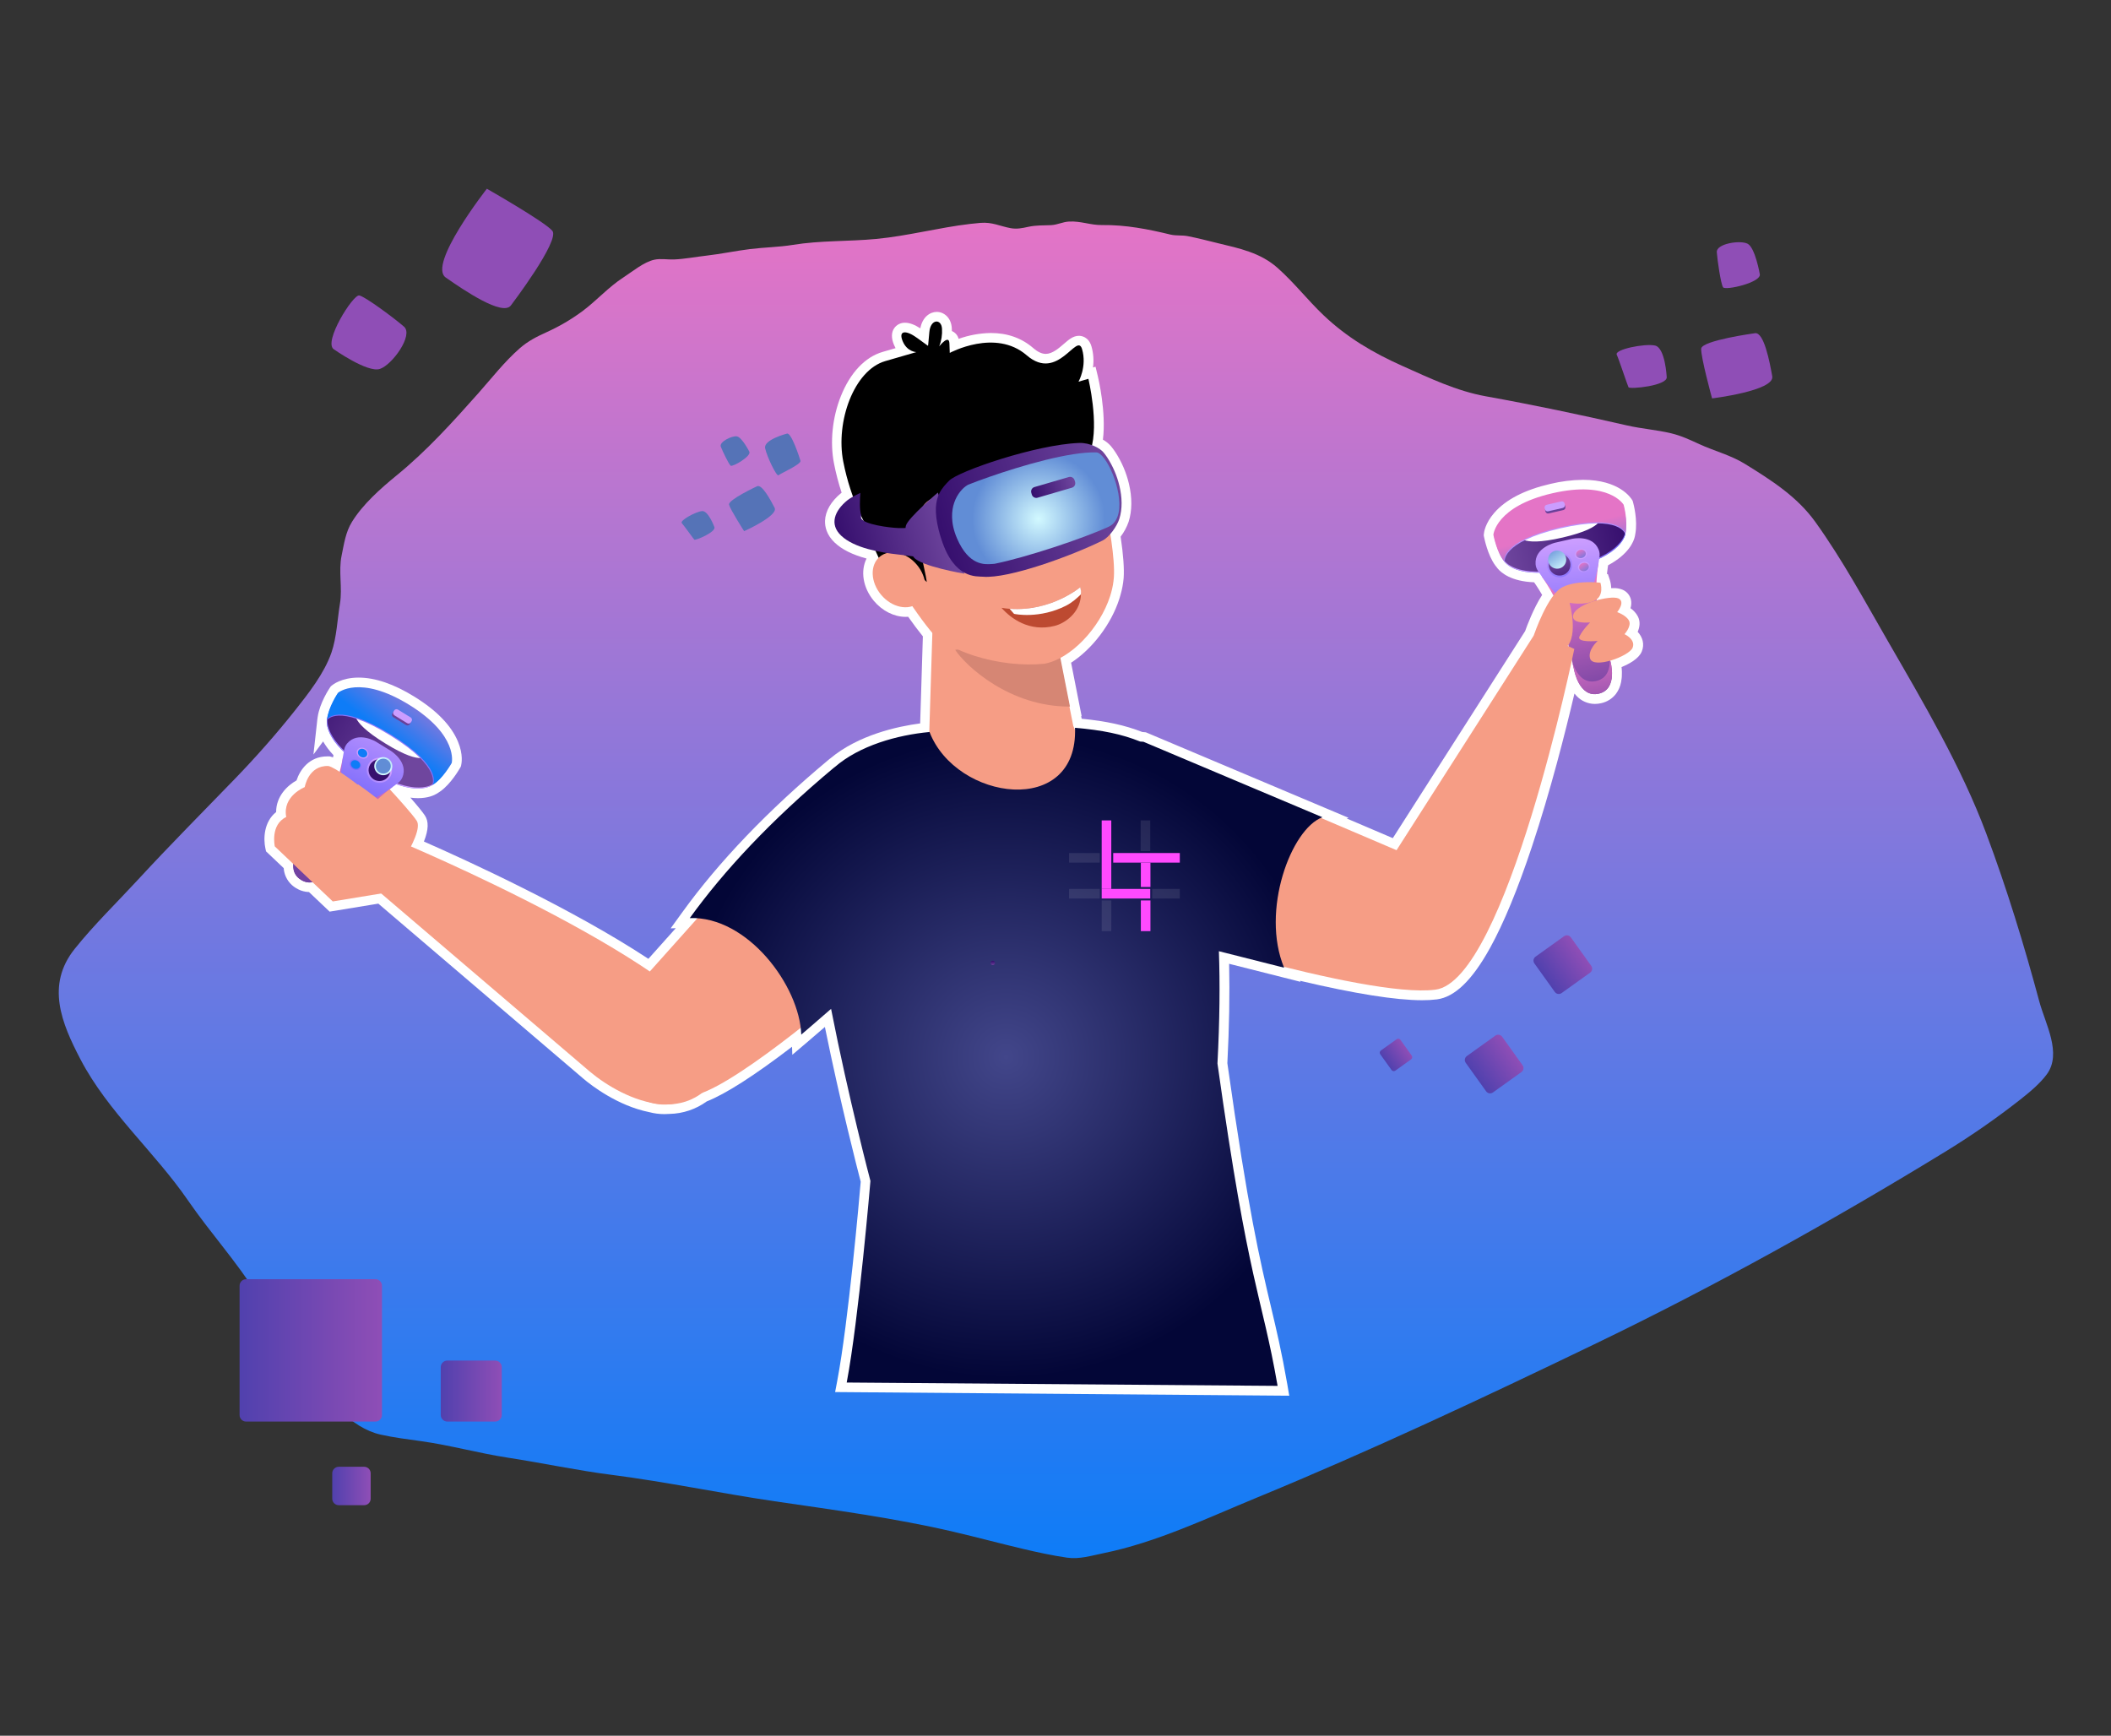 <?xml version="1.0" encoding="UTF-8"?> <svg xmlns="http://www.w3.org/2000/svg" width="934" height="768" viewBox="0 0 934 768" fill="none"><rect x="0" y="0" width="934" height="768" fill="#333333" stroke="none"/><path d="M429.317 99.067C430.822 98.891 432.32 98.739 433.83 98.616C439.017 98.195 442.336 100.061 447.165 100.956C449.851 101.442 452.304 100.956 454.921 100.371C458.497 99.593 461.424 99.786 465.036 99.617C467.962 99.465 470.14 98.172 473.049 98.025C478.247 97.762 482.479 99.634 487.478 99.576C498.125 99.447 507.907 101.384 517.916 103.806C520.439 104.391 522.956 103.987 525.526 104.49C529.863 105.327 534.405 106.52 538.743 107.573C548.448 109.914 557.644 111.797 565.23 118.52C572.646 125.096 578.512 132.748 585.635 139.518C595.961 149.317 607.481 156.116 620.575 161.954C632.475 167.261 644.352 173.006 657.452 175.358C678.349 179.126 699.112 183.49 719.804 188.229C726.295 189.721 733.015 190.183 739.46 191.74C743.996 192.84 747.655 194.589 751.863 196.52C758.566 199.585 765.736 201.375 772.011 205.249C783.812 212.532 795.144 219.74 803.222 230.991C815.35 247.917 825.085 266.013 835.416 283.909C851.221 311.331 867.745 339.221 878.803 368.795C887.969 393.309 895.549 418.086 902.322 443.267C904.927 452.944 912.408 466.084 905.6 475.346C902.544 479.506 897.774 483.449 893.7 486.643C883.338 494.763 872.525 502.291 861.312 509.191C810.914 540.053 758.876 569.013 705.381 594.797C656.211 618.503 606.567 641.859 555.958 662.698C534.072 671.714 511.682 682.462 488.239 687.23C482.807 688.335 477.609 690.009 472.083 689.207C465.726 688.289 458.983 686.832 452.767 685.363C442.406 682.918 432.127 680.145 421.743 677.723C395.765 671.673 369.173 668.133 342.767 664.266C318.581 660.703 294.851 655.678 270.582 652.565C255.187 650.605 239.956 647.3 224.62 644.959C211.778 642.988 199.374 639.507 186.526 637.693C180.602 636.856 174.233 636.09 168.415 634.768C155.045 631.79 144.579 618.451 137.391 608.44C129.097 596.868 121.511 585.079 113.977 573.056C104.752 558.289 93.039 545.482 83.199 531.178C68.431 509.706 47.762 491.979 35.634 468.77C27.257 452.745 20.216 435.889 33.041 419.853C41.669 409.065 51.895 399.171 61.278 388.986C75.239 373.827 89.72 359.311 104.009 344.521C113.222 334.985 122.26 324.77 130.461 314.426C136.484 306.82 143.496 297.922 146.657 288.724C148.964 282.008 149.256 274.098 150.415 267.077C151.574 260.057 149.695 252.814 151.141 245.846C152.206 240.697 152.897 235.449 155.765 230.845C160.641 223.005 168.274 216.259 175.462 210.368C188.82 199.474 200.305 186.749 211.625 174.001C217.573 167.296 223.198 160.018 230.017 154.056C233.529 150.979 237.457 148.96 241.724 147.035C247.413 144.477 252.808 141.311 257.815 137.593C264.061 132.912 269.212 127.027 275.803 122.761C279.83 120.152 284.9 115.881 289.565 114.904C292.281 114.319 295.366 114.904 298.17 114.805C302.94 114.618 307.875 113.635 312.645 113.102C319.049 112.371 325.441 111.002 331.862 110.206C338.102 109.434 344.635 109.358 350.787 108.352C362.915 106.368 375.448 106.883 387.664 105.725C401.724 104.391 415.374 100.693 429.317 99.067Z" fill="url(#paint0_linear_149_2737)"></path><path d="M690.926 439.4L703.544 430.365C704.511 429.673 704.734 428.328 704.042 427.362L695.012 414.75C694.32 413.783 692.975 413.561 692.008 414.254L679.39 423.289C678.423 423.981 678.2 425.325 678.892 426.292L687.922 438.904C688.614 439.87 689.959 440.093 690.926 439.4Z" fill="url(#paint1_linear_149_2737)"></path><path d="M660.537 483.377L673.156 474.342C674.123 473.649 674.345 472.305 673.653 471.339L664.623 458.726C663.931 457.76 662.587 457.538 661.62 458.23L649.001 467.265C648.034 467.957 647.811 469.302 648.503 470.268L657.534 482.881C658.226 483.847 659.57 484.069 660.537 483.377Z" fill="url(#paint2_linear_149_2737)"></path><path d="M617.356 473.729L624.34 468.728C624.875 468.345 624.998 467.601 624.615 467.066L619.614 460.082C619.231 459.547 618.487 459.423 617.952 459.807L610.968 464.807C610.433 465.19 610.31 465.935 610.693 466.47L615.693 473.453C616.076 473.988 616.821 474.112 617.356 473.729Z" fill="url(#paint3_linear_149_2737)"></path><path d="M776.468 147.433C776.468 147.433 752.928 150.635 752.688 154.263C752.448 157.891 757.494 176.275 757.494 176.275C757.494 176.275 785.271 172.915 784.124 166.496C782.976 160.077 780.448 146.827 776.468 147.433Z" fill="#8F4EB6"></path><path d="M226.062 135.118C226.062 135.118 248.011 106.259 244.354 102.084C240.697 97.91 215.411 83.515 215.411 83.515C215.411 83.515 189.061 117.118 197.226 122.807C205.391 128.496 222.42 140.067 226.062 135.118Z" fill="#8F4EB6"></path><path d="M778.61 121.289C778.61 121.289 776.574 109.597 773.244 107.857C769.915 106.117 759.322 107.824 759.587 111.563C759.853 115.301 761.363 125.598 762.357 127.121C763.351 128.645 779.41 124.98 778.61 121.289Z" fill="#8F4EB6"></path><path d="M147.715 154.557C147.715 154.557 162.531 164.978 168.002 163.263C173.473 161.547 183.064 148.273 178.742 144.524C174.421 140.776 161.679 131.294 158.962 130.722C156.244 130.151 142.869 151.438 147.715 154.557Z" fill="#8F4EB6"></path><path d="M737.43 166.824C737.43 166.824 736.795 153.861 732.243 152.884C727.692 151.906 714.249 154.591 715.319 156.939C716.39 159.286 720.026 170.368 720.526 171.348C721.026 172.328 737.829 170.692 737.43 166.824Z" fill="#8F4EB6"></path><path d="M108.891 629H166.109C167.706 629 169 627.706 169 626.109V568.891C169 567.294 167.706 566 166.109 566H108.891C107.295 566 106 567.294 106 568.891V626.109C106 627.706 107.295 629 108.891 629Z" fill="url(#paint4_linear_149_2737)"></path><path d="M197.933 629H219.068C220.687 629 222 627.687 222 626.068V604.932C222 603.313 220.687 602 219.068 602H197.933C196.313 602 195 603.313 195 604.932V626.068C195 627.687 196.313 629 197.933 629Z" fill="url(#paint5_linear_149_2737)"></path><path d="M149.882 666H161.118C162.709 666 164 664.71 164 663.118V651.882C164 650.29 162.709 649 161.118 649H149.882C148.29 649 147 650.29 147 651.882V663.118C147 664.71 148.29 666 149.882 666Z" fill="url(#paint6_linear_149_2737)"></path><path d="M334.954 215.153C334.954 215.153 322.057 221.172 322.565 223.29C323.073 225.409 329.23 235.029 329.23 235.029C329.23 235.029 344.524 228.165 342.726 224.697C340.927 221.229 337.124 214.098 334.954 215.153Z" fill="#5573B7"></path><path d="M348.173 191.856C348.173 191.856 337.754 194.551 338.525 198.303C339.297 202.055 343.634 211.015 344.448 210.273C345.262 209.531 354.622 205.396 354.169 203.892C353.716 202.388 350.136 191.26 348.173 191.856Z" fill="#5573B7"></path><path d="M331.526 199.816C331.526 199.816 328.281 193.489 326.067 193.086C323.853 192.683 318.096 195.543 318.913 197.635C319.73 199.727 322.425 205.349 323.265 206.044C324.105 206.739 332.641 201.785 331.526 199.816Z" fill="#5573B7"></path><path d="M316.069 233.192C316.069 233.192 313.399 225.889 310.621 226.139C307.844 226.389 300.631 230.317 301.661 231.47C302.69 232.622 306.742 238.315 307.203 238.787C307.663 239.259 316.985 235.334 316.069 233.192Z" fill="#5573B7"></path><path d="M369.496 615.936L370.445 610.93C375.369 584.982 380.234 529.87 380.817 522.877C379.519 517.908 371.799 487.996 364.968 454.391C360.312 458.415 357.307 460.976 357.265 461.01L350.549 466.714L350.43 463.154C333.751 475.915 321.064 484.044 312.688 487.341C307.896 490.816 302.155 492.746 296.235 492.871C295.486 492.93 294.733 492.96 293.992 492.96C291.709 492.962 289.436 492.666 287.23 492.079C273.245 489.276 261.528 480.169 258.264 477.408L167.392 399.828L145.84 403.367L136.673 394.668C136.515 394.668 136.379 394.668 136.247 394.668C136.047 394.668 135.821 394.634 135.621 394.604C135.421 394.575 135.323 394.566 135.196 394.545C134.978 394.506 134.77 394.46 134.549 394.409H134.519L134.093 394.307C133.885 394.251 133.668 394.179 133.464 394.107H133.421C133.289 394.064 133.161 394.022 133.029 393.971C132.795 393.881 132.557 393.771 132.319 393.664C132.212 393.617 132.097 393.566 131.978 393.507C131.634 393.337 131.289 393.145 130.961 392.941C129.671 392.179 128.548 391.164 127.66 389.957C126.772 388.75 126.137 387.376 125.794 385.918C125.657 385.325 125.566 384.722 125.522 384.115L117.713 376.7L117.432 375.424C116.5 371.221 116.666 363.684 122.168 359.307C122.168 352.275 127.161 347.57 131.195 345.307C132.681 340.739 136.728 334.673 144.839 334.673H145.44H145.814L146.176 334.75C146.579 334.839 146.976 334.956 147.364 335.098C147.478 334.499 147.534 334.15 147.534 334.141V334.116C145.776 332.282 144.239 330.249 142.954 328.058L138.681 333.843L140.409 318.262C140.452 317.9 140.503 317.53 140.575 317.13C141.503 310.954 145.563 304.846 146.023 304.169L146.338 303.71L146.763 303.344C147.189 302.982 151.058 299.813 158.68 299.813C165.962 299.813 174.239 302.642 183.287 308.219C193.165 314.31 199.677 321.023 202.639 328.165C205.027 333.924 204.214 337.902 204.027 338.642L203.886 339.19L203.609 339.684C203.184 340.411 199.481 346.873 194.829 350.144C194.355 350.498 193.861 350.825 193.349 351.122C192.025 351.931 189.305 353.156 184.964 353.156C183.825 353.152 182.688 353.074 181.56 352.922C184.688 356.482 186.824 359.107 187.943 360.753C189.744 363.416 189.646 367.078 187.56 372.353C206.38 380.626 253.02 401.946 286.876 424.249L298.997 410.692L296.72 410.773L301.827 403.724C318.102 381.179 339.875 358.477 366.543 336.221L367.185 335.685L367.258 335.66C379.825 325.106 397.309 321.38 407.118 320.083L408.318 281.565C406.284 279.063 404.063 276.082 401.816 272.9C401.441 272.93 401.067 272.942 400.684 272.942C395.576 272.942 390.29 270.279 386.592 265.813C381.757 259.977 380.655 252.597 383.404 247.139C377.174 245.437 372.564 243.149 369.36 240.137C365.627 236.615 364.946 232.906 365.032 230.443C365.181 226.117 367.666 221.85 372.224 218.107L372.373 217.984C370.984 213.755 369.858 209.445 369.002 205.078C367.155 195.626 368.262 184.774 372.033 175.301C376.169 164.926 382.741 157.963 390.542 155.7L396.24 154.045C395.964 153.547 395.718 153.033 395.504 152.505C394.308 149.579 394.342 147.137 395.611 145.248C396.149 144.471 396.872 143.84 397.715 143.412C398.559 142.984 399.495 142.773 400.441 142.798C402.403 142.798 404.675 143.649 407.199 145.278C408.101 140.289 411.481 138 414.464 138C417.575 138 420.848 140.48 421.12 145.231C421.12 145.657 421.154 146.082 421.154 146.478C421.886 146.782 422.536 147.252 423.054 147.852C423.571 148.452 423.941 149.164 424.133 149.932C428.72 148.285 433.548 147.41 438.421 147.341C445.737 147.341 452.04 149.583 457.147 154.007C459.151 155.742 460.977 156.585 462.679 156.585C465.578 156.585 468.42 154.126 470.702 152.148C472.915 150.234 474.822 148.583 477.375 148.583C478.35 148.583 481.631 148.919 482.908 153.263C483.785 156.29 484.016 159.469 483.584 162.591L484.712 162.259L485.759 166.607C485.925 167.304 489.509 182.418 487.977 194.528C489.317 195.278 490.52 196.25 491.534 197.404C492.232 198.251 492.884 199.134 493.488 200.05C496.278 204.335 498.308 209.07 499.489 214.045C500.949 220.17 500.901 225.985 499.357 230.86C498.531 233.229 497.338 235.454 495.82 237.453C496.999 245.433 497.45 251.597 497.152 255.795C496.93 258.321 496.461 260.818 495.752 263.252C495.611 263.78 495.45 264.328 495.25 264.954C491.666 276.162 483.299 287.133 473.902 293.229L478.558 316.841H478.35L478.584 318.019C489.521 319.083 497.688 320.878 505.396 323.885C505.732 323.885 506.047 323.936 506.358 323.966L506.992 324.03L596.672 361.859L595.872 362.157L616.241 370.847L674.789 279.234C675.453 277.336 678.381 269.331 682.309 263.231C680.458 260.028 678.773 257.671 678.756 257.641C668.618 257.271 664.196 253.418 662.639 251.546C662.249 251.102 661.886 250.636 661.549 250.151C658.191 245.565 656.736 238.24 656.578 237.432L656.476 236.879L656.519 236.313C656.578 235.556 657.081 231.523 661.2 226.831C666.307 221.008 674.611 216.733 685.919 214.117C690.659 212.971 695.512 212.362 700.389 212.301C716.391 212.301 721.536 220.259 722.094 221.165L722.375 221.646L722.524 222.186C722.745 222.978 724.652 230.06 723.541 236.224C723.477 236.628 723.409 236.998 723.332 237.351C722.83 239.627 720.677 245.186 711.484 250.112V250.142C711.484 250.163 711.224 251.703 710.982 253.97L711.407 254.022L712.258 256.574C712.633 257.761 712.837 258.996 712.863 260.241C713.212 260.224 713.548 260.215 713.871 260.215C715.195 260.172 716.514 260.396 717.749 260.874C718.69 261.243 719.528 261.831 720.195 262.591C720.861 263.35 721.336 264.258 721.579 265.239C721.866 266.523 721.804 267.861 721.4 269.114C722.8 270.067 723.941 271.352 724.724 272.853C725.869 275.218 725.426 277.626 724.588 279.565C726.716 281.879 727.75 285.01 726.38 288.298C725.035 291.523 720.711 293.828 717.442 295.151C717.464 295.313 717.481 295.479 717.498 295.645C717.544 296.1 717.574 296.559 717.595 297.01C717.595 297.253 717.595 297.495 717.595 297.742C717.595 298.269 717.595 298.788 717.561 299.29C717.561 299.55 717.523 299.822 717.498 300.09C717.438 300.673 717.353 301.234 717.247 301.791C716.894 303.668 716.125 305.441 714.995 306.981C713.372 309.103 711.045 310.577 708.433 311.137C707.522 311.351 706.589 311.461 705.653 311.464C704.138 311.46 702.639 311.147 701.249 310.545C699.858 309.942 698.606 309.062 697.567 307.959C697.265 307.649 696.963 307.308 696.644 306.913L696.605 306.866C692.562 324.064 685.965 350.097 677.76 374.714C671.525 393.43 665.316 408.472 659.31 419.349C651.394 433.696 643.679 441.17 635.729 442.195C633.566 442.457 631.388 442.58 629.209 442.566C617.526 442.566 599.392 439.677 575.223 433.973L575.41 434.424L543.814 426.444C544.12 439.826 543.861 454.595 543.039 470.428C552.164 535.306 557.548 558.026 562.297 578.074C564.749 588.406 567.06 598.16 569.567 612.529L570.418 617.553L369.496 615.936Z" fill="white"></path><path d="M708.117 228.669C708.117 228.669 711.581 233.689 691.472 238.338C671.363 242.987 672.269 236.955 672.269 236.955C672.269 236.955 662.089 241.779 665.562 248.385C665.562 248.385 670.576 257.101 694.532 251.567C718.489 246.033 719.182 235.998 719.182 235.998C719.391 228.541 708.117 228.669 708.117 228.669Z" fill="#6880E4"></path><path d="M708.117 228.669C708.117 228.669 711.581 233.689 691.472 238.338C671.363 242.987 672.269 236.955 672.269 236.955C672.269 236.955 662.089 241.779 665.562 248.385C665.562 248.385 670.576 257.101 694.532 251.567C718.489 246.033 719.182 235.998 719.182 235.998C719.391 228.541 708.117 228.669 708.117 228.669Z" fill="url(#paint7_linear_149_2737)"></path><path d="M708.014 228.172C708.014 228.172 711.478 233.191 691.369 237.84C671.26 242.49 672.166 236.458 672.166 236.458C672.166 236.458 661.986 241.277 665.455 247.883C665.455 247.883 670.473 256.604 694.429 251.065C718.386 245.527 719.062 235.497 719.062 235.497C719.275 228.04 708.014 228.172 708.014 228.172Z" fill="url(#paint8_linear_149_2737)"></path><path d="M718.296 223.799C718.296 223.799 711.937 212.994 686.955 218.766C661.973 224.539 660.994 237.058 660.994 237.058C660.994 237.058 662.514 245.063 665.804 248.747C665.804 248.747 663.599 239.963 690.411 233.765C717.223 227.567 719.1 236.428 719.1 236.428C720.296 230.992 718.296 223.799 718.296 223.799Z" fill="url(#paint9_linear_149_2737)"></path><path d="M691.505 270.46L686.869 271.531L689.006 280.769L693.642 279.698L691.505 270.46Z" fill="url(#paint10_linear_149_2737)"></path><path d="M706.977 268.689C705.219 261.096 707.215 249.389 707.215 249.389L695.06 253.801L682.203 255.17C682.203 255.17 689.14 264.814 690.894 272.402L696.426 296.291C696.426 296.291 698.648 308.946 707.36 306.926C716.072 304.905 712.505 292.565 712.505 292.565C712.505 292.565 708.73 276.277 706.977 268.689Z" fill="url(#paint11_linear_149_2737)"></path><path d="M707.343 243.259C704.603 236.309 695.427 238.435 695.427 238.435L691.724 239.286L688.021 240.137C688.021 240.137 678.824 242.264 679.416 249.708C679.507 250.726 679.854 251.705 680.425 252.554C681.965 254.876 685.753 260.338 689.102 263.188C689.849 263.819 690.733 264.267 691.683 264.498C692.633 264.728 693.623 264.734 694.576 264.515L697.401 263.86L700.232 263.205C701.185 262.985 702.073 262.545 702.826 261.921C703.578 261.297 704.175 260.506 704.569 259.611C706.335 255.604 707.339 249.036 707.701 246.271C707.839 245.253 707.716 244.216 707.343 243.259Z" fill="url(#paint12_linear_149_2737)"></path><path d="M718.361 223.314C718.361 223.314 711.977 212.445 686.838 218.252C661.698 224.058 660.736 236.628 660.736 236.628C660.736 236.628 662.26 244.685 665.575 248.39C665.575 248.39 663.354 239.555 690.323 233.319C717.293 227.083 719.179 235.998 719.179 235.998C720.374 230.549 718.361 223.314 718.361 223.314Z" fill="url(#paint13_linear_149_2737)"></path><path d="M691.008 222.782L684.531 224.279C683.883 224.428 683.479 225.075 683.629 225.723L683.757 226.278C683.907 226.926 684.554 227.329 685.202 227.18L691.679 225.683C692.327 225.533 692.731 224.886 692.581 224.239L692.453 223.683C692.303 223.036 691.656 222.632 691.008 222.782Z" fill="url(#paint14_linear_149_2737)"></path><path d="M690.789 221.847L684.312 223.344C683.664 223.493 683.26 224.14 683.41 224.788L683.539 225.343C683.688 225.991 684.335 226.394 684.983 226.245L691.46 224.748C692.108 224.598 692.512 223.951 692.362 223.304L692.233 222.748C692.084 222.101 691.437 221.697 690.789 221.847Z" fill="url(#paint15_linear_149_2737)"></path><path d="M688.788 276.005C689.38 278.557 689.486 280.727 689.022 280.833C688.559 280.94 687.707 278.953 687.116 276.392C686.524 273.832 686.418 271.675 686.877 271.569C687.337 271.462 688.197 273.449 688.788 276.005Z" fill="url(#paint16_linear_149_2737)"></path><path d="M695.485 248.594C695.235 247.517 694.672 246.539 693.866 245.782C693.06 245.025 692.047 244.525 690.956 244.343C689.865 244.161 688.745 244.307 687.737 244.762C686.729 245.217 685.878 245.96 685.293 246.898C684.708 247.835 684.414 248.926 684.448 250.03C684.482 251.135 684.844 252.205 685.486 253.105C686.129 254.004 687.024 254.693 688.058 255.084C689.093 255.475 690.22 255.551 691.297 255.302C692.013 255.137 692.69 254.833 693.288 254.406C693.886 253.98 694.395 253.439 694.784 252.816C695.173 252.193 695.435 251.5 695.555 250.775C695.675 250.051 695.652 249.309 695.485 248.594Z" fill="url(#paint17_linear_149_2737)"></path><path d="M694.724 248.773C694.51 247.845 694.026 247.002 693.333 246.35C692.639 245.698 691.768 245.266 690.829 245.109C689.89 244.952 688.925 245.076 688.057 245.467C687.189 245.858 686.456 246.498 685.952 247.305C685.448 248.112 685.194 249.051 685.223 250.002C685.252 250.953 685.563 251.874 686.117 252.649C686.67 253.424 687.44 254.017 688.331 254.354C689.222 254.69 690.192 254.755 691.12 254.541C691.736 254.399 692.317 254.137 692.832 253.77C693.346 253.404 693.783 252.939 694.118 252.403C694.453 251.868 694.679 251.271 694.783 250.648C694.887 250.025 694.867 249.388 694.724 248.773Z" fill="url(#paint18_linear_149_2737)"></path><path d="M692.864 246.714C692.683 245.941 692.277 245.24 691.698 244.699C691.118 244.157 690.391 243.799 689.608 243.671C688.825 243.543 688.022 243.65 687.299 243.979C686.577 244.307 685.968 244.843 685.551 245.517C685.133 246.191 684.926 246.974 684.954 247.767C684.982 248.559 685.244 249.326 685.708 249.969C686.172 250.612 686.817 251.104 687.56 251.381C688.304 251.657 689.113 251.708 689.885 251.525C690.917 251.28 691.811 250.636 692.369 249.735C692.928 248.833 693.106 247.746 692.864 246.714Z" fill="url(#paint19_linear_149_2737)"></path><path d="M710.542 270.591C711.528 269.058 711.084 267.016 709.55 266.03C708.016 265.044 705.973 265.488 704.987 267.022C704.001 268.555 704.445 270.597 705.979 271.583C707.513 272.568 709.556 272.125 710.542 270.591Z" fill="url(#paint20_linear_149_2737)"></path><path d="M702.135 244.48C702.424 245.718 701.471 246.994 700.007 247.33C698.543 247.666 697.13 246.939 696.841 245.705C696.551 244.472 697.509 243.191 698.969 242.851C700.428 242.511 701.85 243.242 702.135 244.48Z" fill="url(#paint21_linear_149_2737)"></path><path d="M701.591 244.608C701.817 245.59 701.059 246.603 699.889 246.871C698.719 247.139 697.599 246.56 697.374 245.595C697.148 244.629 697.906 243.6 699.076 243.328C700.246 243.055 701.362 243.621 701.591 244.608Z" fill="url(#paint22_linear_149_2737)"></path><path d="M703.47 250.262C703.759 251.495 702.806 252.776 701.342 253.112C699.878 253.448 698.465 252.72 698.179 251.483C697.894 250.245 698.843 248.973 700.307 248.633C701.771 248.292 703.185 249.024 703.47 250.262Z" fill="url(#paint23_linear_149_2737)"></path><path d="M702.928 250.384C703.154 251.367 702.397 252.384 701.226 252.652C700.056 252.92 698.941 252.341 698.711 251.376C698.481 250.41 699.243 249.376 700.413 249.108C701.584 248.84 702.699 249.402 702.928 250.384Z" fill="url(#paint24_linear_149_2737)"></path><path d="M706.248 301.336C699.864 302.812 696.847 296.627 695.643 292.935C696.119 294.981 696.421 296.291 696.421 296.291C696.421 296.291 698.643 308.946 707.355 306.926C716.067 304.905 712.5 292.565 712.5 292.565L712.296 291.676C712.377 295.453 711.389 300.132 706.248 301.336Z" fill="url(#paint25_linear_149_2737)"></path><path d="M523.258 335.813L617.897 376.181L679.689 279.485L696.542 287.141C696.542 287.141 666.419 433.854 635.095 437.899C603.772 441.945 498.932 408.123 498.932 408.123L523.258 335.813Z" fill="#F69D85"></path><path d="M456.596 350.549C430.861 354.377 414.786 336.477 410.994 328.978L412.616 276.89L442.122 273.913C450.515 274.588 458.766 276.468 466.623 279.494L473.386 313.766L474.876 321.198C478.255 328.51 482.345 346.716 456.596 350.549Z" fill="#F69D85"></path><path d="M422.604 287.516C427.255 294.624 446.705 312.796 473.398 312.638L467.546 282.985L422.604 287.516Z" fill="#D68674"></path><path d="M492.825 255.498C492.655 257.743 492.262 259.966 491.65 262.133C491.51 262.657 491.361 263.167 491.195 263.69C486.624 277.983 473.69 291.565 462.144 293.671C452.666 294.671 441.222 293.424 431.038 290.14C430.872 290.089 430.706 290.025 430.54 289.979C423.807 287.767 417.657 284.649 413.048 280.71C409.128 276.145 402.995 267.821 397.463 258.475C393.803 252.303 390.398 245.667 388.1 239.384C386.748 235.782 385.797 232.042 385.266 228.231C381.342 200.156 402.489 176.786 428.595 170.805C452.164 165.403 469.673 171.456 479.751 191.5C482.304 196.556 484.372 202.524 485.952 209.404C486.599 212.198 487.416 215.857 488.259 219.936C490.701 231.8 493.412 247.241 492.825 255.498Z" fill="#F69D85"></path><path d="M482.627 198.961C482.143 200.561 481.386 202.065 480.388 203.406C477.933 206.567 466.641 210.867 452.597 215.215C434.377 218.099 416.715 217.146 410.57 221.68C408.668 223.046 407.519 225.135 406.902 227.661C404.625 236.849 409.353 251.725 410.06 257.531C401.778 249.279 393.3 252.456 398.569 262.61C398.143 262.1 387.605 249.096 383.839 233.174L383.626 233.221C383.626 233.221 376.569 222.004 373.101 204.266C369.632 186.527 377.868 163.787 391.648 159.788L405.429 155.794C405.429 155.794 401.326 155.709 399.36 150.902C397.394 146.095 400.896 145.985 405.744 149.507L410.592 153.025C410.592 153.025 410.681 153.003 411.179 147.006C411.677 141.008 416.537 140.927 416.784 145.449C416.947 148.103 416.528 150.761 415.558 153.237C415.754 152.995 419.903 147.81 420.061 151.931L420.218 156.151C420.218 156.151 440.374 145.193 454.265 157.21C468.157 169.227 476.481 146.78 478.75 154.467C481.018 162.153 477.175 168.887 477.175 168.887L481.546 167.611C481.546 167.611 486.334 187.484 482.627 198.961Z" fill="black"></path><path d="M406.289 266.729C410.666 263.069 410.395 255.538 405.683 249.91C400.971 244.281 393.603 242.685 389.226 246.346C384.849 250.006 385.121 257.536 389.833 263.165C394.545 268.794 401.913 270.39 406.289 266.729Z" fill="#F69D85"></path><path d="M478.184 264.112C477.469 271.309 471.238 275.758 466.654 276.928C455.461 279.778 447.231 273.632 443.115 268.948C444.328 269.14 445.511 269.28 446.677 269.374C465.05 270.76 477.963 259.798 477.963 259.798C478.249 261.217 478.323 262.671 478.184 264.112Z" fill="#BD4A31"></path><path d="M478.229 262.984C476.893 264.303 474.509 266.549 471.637 268.004C460.005 273.895 449.157 271.756 448.655 271.603L446.697 269.365C465.07 270.752 477.982 259.79 477.982 259.79C478.259 261.325 478.37 261.64 478.229 262.984Z" fill="white"></path><path d="M678.668 280.991C678.668 280.991 684.762 263.006 691.368 259.76C697.973 256.514 708.102 257.846 708.102 257.846C708.102 257.846 710.03 263.708 705.34 265.86C700.65 268.012 694.432 266.711 694.432 266.711C694.432 266.711 699.22 283.726 691.393 287.609C683.567 291.493 678.668 280.991 678.668 280.991Z" fill="#F69D85"></path><path d="M715.969 264.75C719.373 266.2 715.517 270.845 715.517 270.845C715.517 270.845 719.59 272.241 720.765 274.674C721.94 277.107 718.756 280.599 718.756 280.599C718.756 280.599 723.863 282.896 722.323 286.631C720.782 290.366 705.031 296.108 703.537 291.399C702.337 287.609 706.869 283.59 706.869 283.59C706.869 283.59 697.4 284.538 698.834 281.578C700.268 278.617 703.55 275.397 703.55 275.397C703.55 275.397 694.676 276.362 696.115 271.909C697.698 267 712.556 263.295 715.969 264.75Z" fill="#F69D85"></path><path d="M277.394 441.158L329.346 383.047L378.141 435.087C378.141 435.087 328.772 478.136 308.867 484.193C280.237 501.382 258.447 465.991 277.394 441.158Z" fill="#F69D85"></path><path d="M369.181 339.488L369.275 339.463C380.246 329.883 397.002 325.213 411.264 323.885C423.035 354.415 477.106 361.816 475.63 322.031C487.733 323.043 496.356 324.847 504.459 328.105C504.94 328.105 505.421 328.156 505.915 328.207L585.096 361.604C571.162 366.763 557.752 403.086 568.136 428.167L539.289 420.88C539.8 435.062 539.66 451.507 538.66 470.555C552.636 570.013 558.016 571.616 565.263 613.205L374.624 611.725C379.965 583.608 385.119 522.528 385.119 522.528C385.119 522.528 375.505 486.188 367.704 446.385C359.967 453.145 354.511 457.786 354.511 457.786C353.787 436.193 330.737 405.315 305.193 406.217C320.144 385.51 340.773 363.199 369.181 339.488Z" fill="url(#paint26_radial_149_2737)"></path><path d="M372.198 237.044C377.986 242.506 389.473 244.463 397.244 245.327C399.278 245.544 401.606 245.863 403.994 246.177C404.096 246.347 404.202 246.488 404.296 246.603C407.488 250.627 426.695 253.834 426.695 253.834L419.06 230.485L414.953 217.945C414.953 217.945 401.844 229.047 400.832 232.527C400.73 232.884 400.665 233.25 400.64 233.62C399.593 233.663 398.551 233.68 397.508 233.646C393.435 233.505 382.11 232.042 380.982 229.26C380.978 229.233 380.978 229.206 380.982 229.179C380.908 228.777 380.921 228.364 381.02 227.967C380.19 225.415 380.476 220.506 380.676 218.094C378.097 219.298 376.037 220.446 374.862 221.403C369.325 225.934 366.797 231.94 372.198 237.044Z" fill="url(#paint27_linear_149_2737)"></path><path d="M415.316 234.497C413.282 226.415 413.967 221.625 415.618 218.26C416.78 215.899 418.423 214.249 419.933 212.683C423.951 208.515 458.347 196.702 477.418 195.996C482.474 195.809 486.892 198.548 488.19 200.114C488.798 200.845 489.366 201.609 489.892 202.402C492.405 206.271 494.233 210.543 495.297 215.032C496.463 219.915 496.676 225.066 495.25 229.575C494.199 232.885 490.765 237.713 487.811 239.176C474.341 245.846 446.265 256.17 434.868 255.174C432.123 254.936 422.283 256.272 416.618 238.925C416.077 237.347 415.652 235.875 415.316 234.497Z" fill="url(#paint28_linear_149_2737)"></path><path d="M423.428 238.223C428.663 250.363 435.656 249.806 439.018 249.538C439.239 249.538 439.443 249.504 439.626 249.496L439.988 249.47C453.658 246.743 479.015 238.338 490.471 233.093C492.991 231.936 494.379 229.639 494.949 226.763C496.911 216.899 489.289 200.292 485.088 200.173C473.235 199.824 452.211 205.954 437.847 210.956C434.175 212.233 430.944 213.441 428.412 214.445C428.233 214.538 428.076 214.627 427.944 214.704C426.033 215.848 423.505 218.498 422.156 222.51C421.062 225.789 420.385 231.175 423.428 238.223Z" fill="url(#paint29_radial_149_2737)"></path><path d="M472.903 211.073L457.688 215.509C456.602 215.825 455.979 216.961 456.296 218.046L456.525 218.83C456.841 219.915 457.978 220.538 459.063 220.221L474.278 215.786C475.363 215.47 475.986 214.334 475.67 213.249L475.441 212.465C475.124 211.38 473.988 210.757 472.903 211.073Z" fill="url(#paint30_linear_149_2737)"></path><path d="M439.953 426.733C440.038 426.637 440.106 426.526 440.153 426.406C440.194 426.285 440.213 426.158 440.208 426.031C440.202 425.903 440.171 425.777 440.116 425.661C440.062 425.545 439.984 425.441 439.889 425.355C439.696 425.187 439.445 425.1 439.189 425.111C438.933 425.123 438.691 425.233 438.514 425.419C438.427 425.513 438.36 425.624 438.316 425.744C438.272 425.865 438.253 425.993 438.259 426.121C438.272 426.379 438.387 426.622 438.578 426.797C438.771 426.967 439.022 427.056 439.278 427.044C439.535 427.032 439.777 426.921 439.953 426.733Z" fill="url(#paint31_linear_149_2737)"></path><path d="M166.303 393.333L261.001 474.176C275.658 486.469 309.637 503.263 322.66 465.073C311.255 428.426 176.487 372.243 176.487 372.243L166.303 393.333Z" fill="#F69D85"></path><path d="M169.323 394.213C169.323 394.213 188.3 368.971 184.355 363.135C180.41 357.299 162.65 338.765 162.65 338.765C162.65 338.765 155.027 345.116 158.504 351.747C160.689 355.788 164.081 359.046 168.208 361.067C168.208 361.067 159.011 371.451 158.653 379.035C158.296 386.62 164.301 394.247 169.323 394.213Z" fill="#F69D85"></path><path d="M157.497 314.91C157.497 314.91 152.611 318.56 170.176 329.373C187.74 340.186 188.812 334.201 188.812 334.201C188.812 334.201 196.898 342.024 191.515 347.175C191.515 347.175 183.969 353.832 163.047 340.93C142.125 328.029 144.687 318.3 144.687 318.3C146.87 311.192 157.497 314.91 157.497 314.91Z" fill="#6880E4"></path><path d="M157.497 314.91C157.497 314.91 152.611 318.56 170.176 329.373C187.74 340.186 188.812 334.201 188.812 334.201C188.812 334.201 196.898 342.024 191.515 347.175C191.515 347.175 183.969 353.832 163.047 340.93C142.125 328.029 144.687 318.3 144.687 318.3C146.87 311.192 157.497 314.91 157.497 314.91Z" fill="url(#paint32_linear_149_2737)"></path><path d="M157.768 314.472C157.768 314.472 152.878 318.122 170.446 328.935C188.014 339.748 189.083 333.763 189.083 333.763C189.083 333.763 197.169 341.586 191.781 346.737C191.781 346.737 184.239 353.394 163.313 340.488C142.387 327.582 144.957 317.863 144.957 317.863C147.141 310.767 157.768 314.472 157.768 314.472Z" fill="url(#paint33_linear_149_2737)"></path><path d="M149.422 307.041C149.422 307.041 158.909 298.835 180.729 312.29C202.549 325.744 199.455 337.897 199.455 337.897C199.455 337.897 195.454 345.001 191.156 347.439C191.156 347.439 196.059 339.82 172.634 325.379C149.21 310.937 144.639 318.73 144.639 318.73C145.226 313.217 149.422 307.041 149.422 307.041Z" fill="url(#paint34_linear_149_2737)"></path><path d="M154.865 367.935L158.914 370.432L163.895 362.362L159.845 359.866L154.865 367.935Z" fill="url(#paint35_linear_149_2737)"></path><path d="M145.787 353.19C149.881 346.558 151.745 334.831 151.745 334.831L161.848 342.913L173.595 348.32C173.595 348.32 163.938 355.24 159.844 361.868L146.965 382.737C146.965 382.737 140.811 394.018 133.202 389.326C125.592 384.634 132.917 374.072 132.917 374.072C132.917 374.072 141.697 359.822 145.787 353.19Z" fill="url(#paint36_linear_149_2737)"></path><path d="M153.574 328.981C158.392 323.273 166.423 328.224 166.423 328.224L169.657 330.219L172.891 332.214C172.891 332.214 180.922 337.166 177.998 344.031C177.589 344.969 176.946 345.786 176.13 346.405C173.93 348.106 168.593 352.079 164.516 353.687C163.607 354.047 162.627 354.19 161.653 354.104C160.679 354.018 159.739 353.707 158.907 353.194L156.434 351.671L153.965 350.148C153.133 349.635 152.432 348.934 151.918 348.102C151.405 347.269 151.093 346.328 151.008 345.354C150.616 340.994 151.765 334.448 152.284 331.712C152.474 330.707 152.918 329.767 153.574 328.981Z" fill="url(#paint37_linear_149_2737)"></path><path d="M149.52 306.56C149.52 306.56 159.057 298.308 181.013 311.839C202.97 325.371 199.863 337.596 199.863 337.596C199.863 337.596 195.841 344.742 191.517 347.192C191.517 347.192 196.445 339.536 172.889 325.005C149.333 310.474 144.689 318.318 144.689 318.318C145.298 312.775 149.52 306.56 149.52 306.56Z" fill="url(#paint38_linear_149_2737)"></path><path d="M173.893 315.17L173.593 315.655C173.244 316.221 173.42 316.963 173.986 317.312L179.644 320.8C180.21 321.149 180.952 320.974 181.301 320.408L181.601 319.922C181.95 319.357 181.774 318.615 181.208 318.266L175.55 314.778C174.984 314.429 174.242 314.604 173.893 315.17Z" fill="url(#paint39_linear_149_2737)"></path><path d="M174.404 314.357L174.105 314.842C173.756 315.408 173.932 316.15 174.498 316.499L180.156 319.987C180.722 320.337 181.464 320.161 181.813 319.595L182.112 319.11C182.462 318.544 182.286 317.802 181.72 317.453L176.062 313.965C175.496 313.616 174.754 313.791 174.404 314.357Z" fill="url(#paint40_linear_149_2737)"></path><path d="M160.681 365.938C159.302 368.176 158.515 370.192 158.915 370.439C159.315 370.685 160.766 369.078 162.145 366.84C163.524 364.603 164.316 362.586 163.911 362.344C163.507 362.101 162.064 363.705 160.681 365.938Z" fill="url(#paint41_linear_149_2737)"></path><path d="M170.372 345.812C173.138 344.438 174.265 341.083 172.89 338.319C171.514 335.555 168.158 334.428 165.392 335.803C162.627 337.177 161.5 340.532 162.875 343.297C164.25 346.061 167.607 347.187 170.372 345.812Z" fill="url(#paint42_linear_149_2737)"></path><path d="M163.79 338.238C164.289 337.428 165.018 336.784 165.884 336.388C166.749 335.992 167.713 335.861 168.653 336.012C169.593 336.164 170.467 336.59 171.164 337.238C171.862 337.886 172.351 338.726 172.571 339.652C172.791 340.578 172.73 341.548 172.398 342.44C172.066 343.332 171.477 344.105 170.706 344.662C169.934 345.22 169.014 345.535 168.062 345.57C167.111 345.605 166.171 345.356 165.36 344.857C164.822 344.526 164.354 344.091 163.984 343.579C163.613 343.067 163.348 342.487 163.202 341.873C163.056 341.258 163.033 340.621 163.134 339.997C163.235 339.373 163.458 338.775 163.79 338.238Z" fill="url(#paint43_linear_149_2737)"></path><path d="M166.19 336.881C166.609 336.208 167.217 335.675 167.938 335.348C168.659 335.02 169.461 334.914 170.243 335.042C171.024 335.169 171.75 335.526 172.329 336.066C172.909 336.605 173.315 337.305 173.497 338.075C173.679 338.846 173.629 339.653 173.352 340.394C173.076 341.136 172.586 341.78 171.944 342.243C171.302 342.707 170.537 342.971 169.746 343C168.955 343.03 168.172 342.825 167.497 342.41C167.047 342.134 166.657 341.771 166.348 341.343C166.038 340.915 165.817 340.43 165.695 339.917C165.574 339.403 165.555 338.87 165.64 338.349C165.725 337.828 165.912 337.329 166.19 336.881Z" fill="url(#paint44_linear_149_2737)"></path><path d="M166.768 337.251C167.111 336.694 167.612 336.252 168.206 335.98C168.801 335.707 169.463 335.617 170.109 335.721C170.755 335.825 171.355 336.118 171.834 336.563C172.314 337.007 172.65 337.584 172.802 338.22C172.953 338.856 172.912 339.523 172.684 340.136C172.456 340.748 172.051 341.28 171.521 341.663C170.991 342.046 170.36 342.263 169.706 342.287C169.052 342.311 168.406 342.141 167.849 341.798C167.103 341.339 166.57 340.601 166.367 339.748C166.164 338.896 166.309 337.997 166.768 337.251Z" fill="url(#paint45_linear_149_2737)"></path><path d="M158.121 331.802C157.453 332.882 157.951 334.397 159.228 335.184C160.505 335.971 162.079 335.737 162.747 334.656C163.416 333.576 162.918 332.061 161.641 331.275C160.364 330.488 158.789 330.722 158.121 331.802Z" fill="url(#paint46_linear_149_2737)"></path><path d="M158.592 332.095C158.064 332.946 158.456 334.158 159.473 334.784C160.49 335.409 161.741 335.209 162.269 334.358C162.797 333.508 162.405 332.295 161.393 331.67C160.38 331.045 159.107 331.236 158.592 332.095Z" fill="url(#paint47_linear_149_2737)"></path><path d="M155.005 336.851C154.337 337.931 154.83 339.446 156.107 340.233C157.384 341.02 158.963 340.781 159.627 339.701C160.291 338.62 159.801 337.11 158.524 336.319C157.248 335.528 155.673 335.77 155.005 336.851Z" fill="url(#paint48_linear_149_2737)"></path><path d="M155.479 337.14C154.951 337.991 155.343 339.204 156.36 339.829C157.377 340.454 158.624 340.254 159.156 339.403C159.688 338.553 159.292 337.34 158.279 336.715C157.266 336.09 156.011 336.29 155.479 337.14Z" fill="url(#paint49_linear_149_2737)"></path><path d="M132.911 374.054L134.315 371.783C132.583 375.352 130.612 381.669 136.107 385.055C140.397 387.701 144.244 385.48 146.874 382.873C146.112 384.187 140.286 393.681 133.196 389.308C125.586 384.617 132.911 374.054 132.911 374.054Z" fill="url(#paint50_linear_149_2737)"></path><path d="M145.282 338.931C136.396 338.599 134.83 348.264 134.83 348.264C134.83 348.264 124.845 352.19 126.641 361.501C119.466 364.904 121.585 374.501 121.585 374.501L147.235 398.854L169.792 395.149L179.789 364.777C179.789 364.777 151.487 340.262 145.282 338.931Z" fill="#F69D85"></path><path d="M158.416 347.039C158.416 347.039 179.04 361.429 179.27 366.296C179.5 371.162 168.984 369.894 168.984 369.894C168.984 369.894 174.567 378.789 170.494 381.014C166.421 383.238 160.037 380.652 160.037 380.652C160.037 380.652 165.179 391.146 160.246 392.001C155.314 392.856 137.307 384.127 137.307 384.127L122.781 370.464L158.416 347.039Z" fill="#F69D85"></path><path d="M487.437 398.412H491.683V412H487.437V398.412Z" fill="white" fill-opacity="0.1"></path><path d="M486.588 393.317V397.563H473L473 393.317H486.588Z" fill="white" fill-opacity="0.1"></path><path d="M522 393.317V397.563H509.771V393.317H522Z" fill="white" fill-opacity="0.1"></path><path d="M486.588 377.437V381.683H479.794H473L473 377.437H486.588Z" fill="white" fill-opacity="0.1"></path><path d="M504.676 363H508.922V376.588H504.676V363Z" fill="white" fill-opacity="0.1"></path><path d="M487.437 363H491.683V393.317H487.437V363Z" fill="#FF4AFE"></path><path d="M508.922 393.317V397.563H487.437V393.317H508.922Z" fill="#FF4AFE"></path><path d="M509.007 392.468H504.761V381.683H509.007V392.468Z" fill="#FF4AFE"></path><path d="M509.007 412H504.761V398.412H509.007L509.007 412Z" fill="#FF4AFE"></path><path d="M492.532 381.683V377.437L522 377.437V381.683L492.532 381.683Z" fill="#FF4AFE"></path><defs><linearGradient id="paint0_linear_149_2737" x1="467.193" y1="98" x2="467.193" y2="689.417" gradientUnits="userSpaceOnUse"><stop stop-color="#E474C6"></stop><stop offset="1" stop-color="#0E7CF7"></stop></linearGradient><linearGradient id="paint1_linear_149_2737" x1="699.527" y1="421.056" x2="683.41" y2="432.596" gradientUnits="userSpaceOnUse"><stop stop-color="#8F4EB6"></stop><stop offset="0.99" stop-color="#5141AE"></stop></linearGradient><linearGradient id="paint2_linear_149_2737" x1="669.138" y1="465.033" x2="653.021" y2="476.572" gradientUnits="userSpaceOnUse"><stop stop-color="#8F4EB6"></stop><stop offset="0.99" stop-color="#5141AE"></stop></linearGradient><linearGradient id="paint3_linear_149_2737" x1="622.115" y1="463.574" x2="613.195" y2="469.96" gradientUnits="userSpaceOnUse"><stop stop-color="#8F4EB6"></stop><stop offset="0.99" stop-color="#5141AE"></stop></linearGradient><linearGradient id="paint4_linear_149_2737" x1="169" y1="597.497" x2="106.005" y2="597.497" gradientUnits="userSpaceOnUse"><stop stop-color="#8F4EB6"></stop><stop offset="0.99" stop-color="#5141AE"></stop></linearGradient><linearGradient id="paint5_linear_149_2737" x1="222" y1="615.5" x2="195.005" y2="615.5" gradientUnits="userSpaceOnUse"><stop stop-color="#8F4EB6"></stop><stop offset="0.99" stop-color="#5141AE"></stop></linearGradient><linearGradient id="paint6_linear_149_2737" x1="164" y1="657.5" x2="147.005" y2="657.5" gradientUnits="userSpaceOnUse"><stop stop-color="#8F4EB6"></stop><stop offset="0.99" stop-color="#5141AE"></stop></linearGradient><linearGradient id="paint7_linear_149_2737" x1="665.222" y1="248.4" x2="719.248" y2="235.901" gradientUnits="userSpaceOnUse"><stop stop-color="#CB9DFF"></stop><stop offset="0.99" stop-color="#796AFB"></stop></linearGradient><linearGradient id="paint8_linear_149_2737" x1="665.109" y1="247.898" x2="719.135" y2="235.399" gradientUnits="userSpaceOnUse"><stop stop-color="#6F469E"></stop><stop offset="1" stop-color="#360F6E"></stop></linearGradient><linearGradient id="paint9_linear_149_2737" x1="689.088" y1="228.686" x2="695.461" y2="254.732" gradientUnits="userSpaceOnUse"><stop stop-color="#CB9DFF"></stop><stop offset="0.99" stop-color="#796AFB"></stop></linearGradient><linearGradient id="paint10_linear_149_2737" x1="687.816" y1="276.172" x2="692.451" y2="275.099" gradientUnits="userSpaceOnUse"><stop stop-color="#8F4EB6"></stop><stop offset="0.99" stop-color="#5141AE"></stop></linearGradient><linearGradient id="paint11_linear_149_2737" x1="695.928" y1="258.092" x2="707.847" y2="309.663" gradientUnits="userSpaceOnUse"><stop stop-color="#E474C6"></stop><stop offset="0.99" stop-color="#7142A2"></stop></linearGradient><linearGradient id="paint12_linear_149_2737" x1="692.706" y1="239.634" x2="696.56" y2="280.722" gradientUnits="userSpaceOnUse"><stop stop-color="#CB9DFF"></stop><stop offset="0.99" stop-color="#796AFB"></stop></linearGradient><linearGradient id="paint13_linear_149_2737" x1="711.762" y1="229.203" x2="720.998" y2="263.41" gradientUnits="userSpaceOnUse"><stop stop-color="#E474C6"></stop><stop offset="0.99" stop-color="#0E7CF7"></stop></linearGradient><linearGradient id="paint14_linear_149_2737" x1="687.59" y1="222.886" x2="692.887" y2="251.412" gradientUnits="userSpaceOnUse"><stop stop-color="#6F469E"></stop><stop offset="1" stop-color="#360F6E"></stop></linearGradient><linearGradient id="paint15_linear_149_2737" x1="687.884" y1="225.247" x2="689.332" y2="239.141" gradientUnits="userSpaceOnUse"><stop stop-color="#CB9DFF"></stop><stop offset="0.99" stop-color="#796AFB"></stop></linearGradient><linearGradient id="paint16_linear_149_2737" x1="686.048" y1="270.251" x2="694.624" y2="298.959" gradientUnits="userSpaceOnUse"><stop stop-color="#E474C6"></stop><stop offset="0.99" stop-color="#0E7CF7"></stop></linearGradient><linearGradient id="paint17_linear_149_2737" x1="687.042" y1="241.572" x2="693.399" y2="259.917" gradientUnits="userSpaceOnUse"><stop stop-color="#CB9DFF"></stop><stop offset="0.99" stop-color="#796AFB"></stop></linearGradient><linearGradient id="paint18_linear_149_2737" x1="688.893" y1="246.812" x2="693.682" y2="261.052" gradientUnits="userSpaceOnUse"><stop stop-color="#6F469E"></stop><stop offset="1" stop-color="#360F6E"></stop></linearGradient><linearGradient id="paint19_linear_149_2737" x1="691.841" y1="252.077" x2="685.258" y2="242.253" gradientUnits="userSpaceOnUse"><stop stop-color="#D2F9FF"></stop><stop offset="0.99" stop-color="#618DD6"></stop></linearGradient><linearGradient id="paint20_linear_149_2737" x1="684.311" y1="264.184" x2="689.176" y2="277.647" gradientUnits="userSpaceOnUse"><stop stop-color="#D2F9FF"></stop><stop offset="0.99" stop-color="#618DD6"></stop></linearGradient><linearGradient id="paint21_linear_149_2737" x1="707.471" y1="258.231" x2="710.672" y2="263.43" gradientUnits="userSpaceOnUse"><stop stop-color="#CB9DFF"></stop><stop offset="0.99" stop-color="#796AFB"></stop></linearGradient><linearGradient id="paint22_linear_149_2737" x1="698.36" y1="243.313" x2="702.617" y2="250.796" gradientUnits="userSpaceOnUse"><stop stop-color="#E474C6"></stop><stop offset="0.99" stop-color="#0E7CF7"></stop></linearGradient><linearGradient id="paint23_linear_149_2737" x1="700.277" y1="249.948" x2="705.657" y2="261.52" gradientUnits="userSpaceOnUse"><stop stop-color="#CB9DFF"></stop><stop offset="0.99" stop-color="#796AFB"></stop></linearGradient><linearGradient id="paint24_linear_149_2737" x1="699.745" y1="249.219" x2="704.034" y2="256.577" gradientUnits="userSpaceOnUse"><stop stop-color="#E474C6"></stop><stop offset="0.99" stop-color="#0E7CF7"></stop></linearGradient><linearGradient id="paint25_linear_149_2737" x1="725.882" y1="281.97" x2="732.522" y2="318.967" gradientUnits="userSpaceOnUse"><stop stop-color="#E474C6"></stop><stop offset="0.99" stop-color="#7142A2"></stop></linearGradient><radialGradient id="paint26_radial_149_2737" cx="0" cy="0" r="1" gradientUnits="userSpaceOnUse" gradientTransform="translate(445.14 467.62) scale(142.837 142.765)"><stop stop-color="#42468A"></stop><stop offset="1" stop-color="#030637"></stop></radialGradient><linearGradient id="paint27_linear_149_2737" x1="420.141" y1="231.191" x2="372.964" y2="244.859" gradientUnits="userSpaceOnUse"><stop stop-color="#6F469E"></stop><stop offset="1" stop-color="#360F6E"></stop></linearGradient><linearGradient id="paint28_linear_149_2737" x1="496.446" y1="218.859" x2="417.431" y2="241.916" gradientUnits="userSpaceOnUse"><stop stop-color="#6F469E"></stop><stop offset="1" stop-color="#360F6E"></stop></linearGradient><radialGradient id="paint29_radial_149_2737" cx="0" cy="0" r="1" gradientUnits="userSpaceOnUse" gradientTransform="translate(459.501 229.572) rotate(163.748) scale(29.675 29.663)"><stop stop-color="#D2F9FF"></stop><stop offset="0.99" stop-color="#618DD6"></stop></radialGradient><linearGradient id="paint30_linear_149_2737" x1="475.555" y1="212.857" x2="456.412" y2="218.443" gradientUnits="userSpaceOnUse"><stop stop-color="#6F469E"></stop><stop offset="1" stop-color="#360F6E"></stop></linearGradient><linearGradient id="paint31_linear_149_2737" x1="439.425" y1="427.2" x2="439.335" y2="425.271" gradientUnits="userSpaceOnUse"><stop stop-color="#6F469E"></stop><stop offset="1" stop-color="#360F6E"></stop></linearGradient><linearGradient id="paint32_linear_149_2737" x1="186.115" y1="328.337" x2="138.989" y2="298.937" gradientUnits="userSpaceOnUse"><stop stop-color="#CB9DFF"></stop><stop offset="0.99" stop-color="#796AFB"></stop></linearGradient><linearGradient id="paint33_linear_149_2737" x1="186.386" y1="327.9" x2="139.26" y2="298.5" gradientUnits="userSpaceOnUse"><stop stop-color="#6F469E"></stop><stop offset="1" stop-color="#360F6E"></stop></linearGradient><linearGradient id="paint34_linear_149_2737" x1="169.908" y1="301.912" x2="155.41" y2="324.522" gradientUnits="userSpaceOnUse"><stop stop-color="#CB9DFF"></stop><stop offset="0.99" stop-color="#796AFB"></stop></linearGradient><linearGradient id="paint35_linear_149_2737" x1="161.28" y1="366.478" x2="157.231" y2="363.979" gradientUnits="userSpaceOnUse"><stop stop-color="#8F4EB6"></stop><stop offset="0.99" stop-color="#5141AE"></stop></linearGradient><linearGradient id="paint36_linear_149_2737" x1="153.868" y1="327.549" x2="125.819" y2="372.556" gradientUnits="userSpaceOnUse"><stop stop-color="#E474C6"></stop><stop offset="0.99" stop-color="#7142A2"></stop></linearGradient><linearGradient id="paint37_linear_149_2737" x1="162.917" y1="311.11" x2="145.921" y2="348.796" gradientUnits="userSpaceOnUse"><stop stop-color="#CB9DFF"></stop><stop offset="0.99" stop-color="#796AFB"></stop></linearGradient><linearGradient id="paint38_linear_149_2737" x1="209.367" y1="309.227" x2="186.914" y2="338.098" gradientUnits="userSpaceOnUse"><stop stop-color="#E474C6"></stop><stop offset="0.99" stop-color="#0E7CF7"></stop></linearGradient><linearGradient id="paint39_linear_149_2737" x1="178.515" y1="315.961" x2="164.373" y2="341.297" gradientUnits="userSpaceOnUse"><stop stop-color="#6F469E"></stop><stop offset="1" stop-color="#360F6E"></stop></linearGradient><linearGradient id="paint40_linear_149_2737" x1="177.483" y1="318.12" x2="171.669" y2="330.823" gradientUnits="userSpaceOnUse"><stop stop-color="#CB9DFF"></stop><stop offset="0.99" stop-color="#796AFB"></stop></linearGradient><linearGradient id="paint41_linear_149_2737" x1="159.281" y1="342.279" x2="141.83" y2="366.705" gradientUnits="userSpaceOnUse"><stop stop-color="#E474C6"></stop><stop offset="0.99" stop-color="#0E7CF7"></stop></linearGradient><linearGradient id="paint42_linear_149_2737" x1="166.23" y1="337.393" x2="154.333" y2="352.785" gradientUnits="userSpaceOnUse"><stop stop-color="#CB9DFF"></stop><stop offset="0.99" stop-color="#796AFB"></stop></linearGradient><linearGradient id="paint43_linear_149_2737" x1="164.205" y1="319.147" x2="155.041" y2="331.087" gradientUnits="userSpaceOnUse"><stop stop-color="#6F469E"></stop><stop offset="1" stop-color="#360F6E"></stop></linearGradient><linearGradient id="paint44_linear_149_2737" x1="159.698" y1="323.182" x2="169.131" y2="316.008" gradientUnits="userSpaceOnUse"><stop stop-color="#D2F9FF"></stop><stop offset="0.99" stop-color="#618DD6"></stop></linearGradient><linearGradient id="paint45_linear_149_2737" x1="167.418" y1="315.727" x2="158.327" y2="326.899" gradientUnits="userSpaceOnUse"><stop stop-color="#D2F9FF"></stop><stop offset="0.99" stop-color="#618DD6"></stop></linearGradient><linearGradient id="paint46_linear_149_2737" x1="142.886" y1="323.933" x2="138.164" y2="327.821" gradientUnits="userSpaceOnUse"><stop stop-color="#CB9DFF"></stop><stop offset="0.99" stop-color="#796AFB"></stop></linearGradient><linearGradient id="paint47_linear_149_2737" x1="156.368" y1="312.757" x2="149.901" y2="318.47" gradientUnits="userSpaceOnUse"><stop stop-color="#E474C6"></stop><stop offset="0.99" stop-color="#0E7CF7"></stop></linearGradient><linearGradient id="paint48_linear_149_2737" x1="152.394" y1="318.42" x2="143.537" y2="327.644" gradientUnits="userSpaceOnUse"><stop stop-color="#CB9DFF"></stop><stop offset="0.99" stop-color="#796AFB"></stop></linearGradient><linearGradient id="paint49_linear_149_2737" x1="153.135" y1="317.902" x2="146.684" y2="323.484" gradientUnits="userSpaceOnUse"><stop stop-color="#E474C6"></stop><stop offset="0.99" stop-color="#0E7CF7"></stop></linearGradient><linearGradient id="paint50_linear_149_2737" x1="174.619" y1="357.471" x2="157.486" y2="390.023" gradientUnits="userSpaceOnUse"><stop stop-color="#E474C6"></stop><stop offset="0.99" stop-color="#7142A2"></stop></linearGradient></defs></svg> 